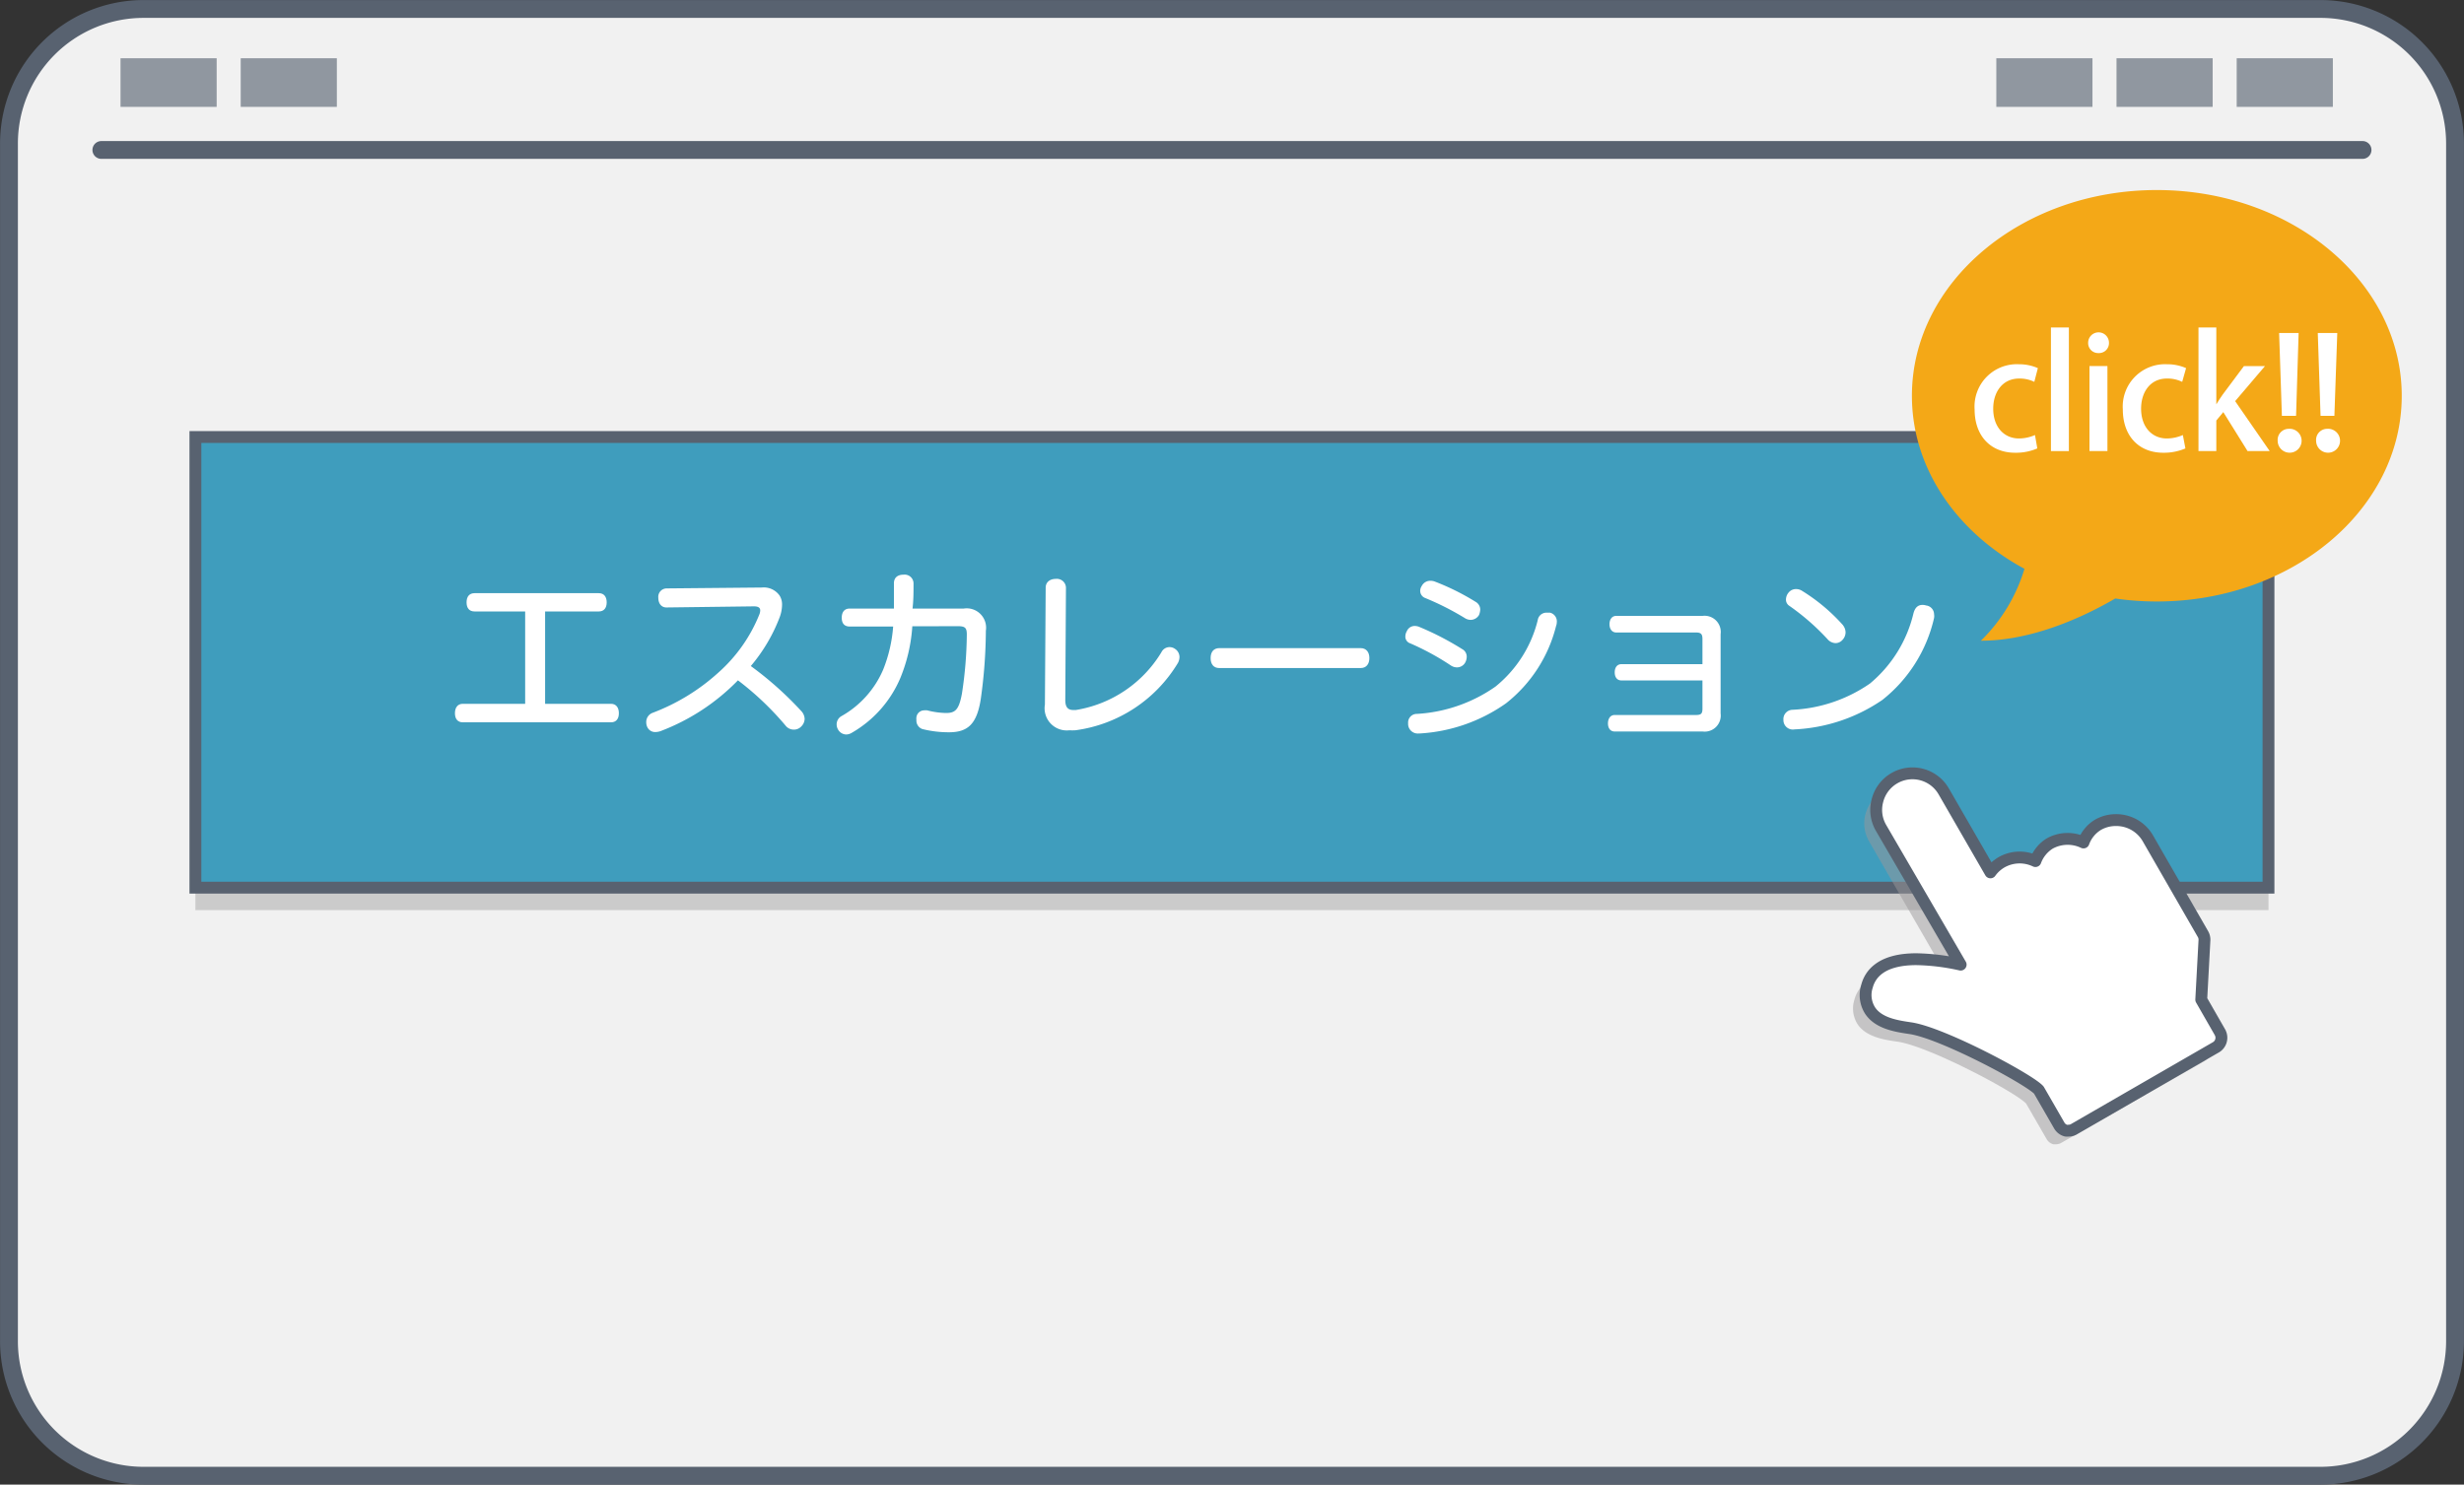 <svg xmlns="http://www.w3.org/2000/svg" viewBox="0 0 222.44 134.05"><rect x="0" y="0" width="222.44" height="134.05" fill="#333333" stroke="none"/><defs><style>.cls-1{fill:#f1f1f1;}.cls-1,.cls-3,.cls-5,.cls-7{stroke:#586270;}.cls-1,.cls-3{stroke-linecap:round;stroke-width:1.61px;}.cls-1,.cls-3,.cls-7{stroke-linejoin:round;}.cls-2{fill:#9097a0;}.cls-3{fill:none;}.cls-4{fill:#cbcbcb;}.cls-5{fill:#3f9dbd;stroke-miterlimit:10;}.cls-5,.cls-7{stroke-width:1.07px;}.cls-6{fill:#9a999a;opacity:0.5;}.cls-7,.cls-9{fill:#fff;}.cls-8{fill:#f4a817;}</style></defs><g id="レイヤー_2" data-name="レイヤー 2"><g id="レイヤー_1-2" data-name="レイヤー 1"><path class="cls-1" d="M13,133.25A12.15,12.15,0,0,1,.81,121.1V13A12.15,12.15,0,0,1,13,.81H209.48A12.15,12.15,0,0,1,221.63,13V121.1a12.16,12.16,0,0,1-12.15,12.15Z"/><rect class="cls-2" x="201.92" y="5.26" width="8.68" height="4.39"/><rect class="cls-2" x="191.07" y="5.26" width="8.68" height="4.39"/><rect class="cls-2" x="180.22" y="5.26" width="8.68" height="4.39"/><rect class="cls-2" x="21.73" y="5.26" width="8.68" height="4.39"/><rect class="cls-2" x="10.88" y="5.26" width="8.68" height="4.39"/><line class="cls-3" x1="9.15" y1="13.54" x2="213.28" y2="13.54"/><rect class="cls-4" x="17.64" y="41.49" width="187.15" height="40.69"/><rect class="cls-5" x="17.64" y="39.46" width="187.15" height="40.69"/><path class="cls-6" d="M199.32,94.5l-1.72-3,.29-5.36a1,1,0,0,0-.13-.54l-5-8.69a3.26,3.26,0,0,0-4.46-1.19A3.14,3.14,0,0,0,187,77.3a3.34,3.34,0,0,0-3.06.11A3.18,3.18,0,0,0,182.66,79a3.27,3.27,0,0,0-4.07,1l-4.2-7.28a3.28,3.28,0,0,0-2.83-1.64,3.27,3.27,0,0,0-3.15,2.42,3.25,3.25,0,0,0,.33,2.48l7.12,12.34a19.6,19.6,0,0,0-4-.48c-3.14,0-4.15,1.31-4.45,2.42a2.65,2.65,0,0,0,.27,2.2c.77,1.18,2.43,1.43,3.64,1.6,2.89.43,10.79,4.65,11.6,5.6l1.85,3.21a1,1,0,0,0,.59.45,1.07,1.07,0,0,0,.25,0,.91.91,0,0,0,.48-.13L199,95.82a1,1,0,0,0,.45-.59A.93.93,0,0,0,199.32,94.5Z"/><path class="cls-7" d="M200.44,93.26l-1.72-3,.29-5.37a1,1,0,0,0-.13-.54l-5-8.69A3.29,3.29,0,0,0,191,74.05a3.21,3.21,0,0,0-1.63.44,3.11,3.11,0,0,0-1.28,1.58,3.34,3.34,0,0,0-3.06.1,3.16,3.16,0,0,0-1.28,1.58,3.31,3.31,0,0,0-3.06.11,3.26,3.26,0,0,0-1,.91l-4.2-7.28a3.26,3.26,0,0,0-6,.79,3.23,3.23,0,0,0,.32,2.47L177,87.1a19.68,19.68,0,0,0-4-.49c-3.14,0-4.15,1.32-4.45,2.42a2.61,2.61,0,0,0,.27,2.21c.77,1.18,2.43,1.42,3.64,1.6,2.89.42,10.79,4.65,11.6,5.59l1.85,3.21a1,1,0,0,0,.59.45,1,1,0,0,0,.25,0,.91.91,0,0,0,.48-.13l12.84-7.41a1,1,0,0,0,.35-1.32Z"/><path class="cls-8" d="M179.13,57.71a15,15,0,0,0,3.76-6.31l0-.1-.09-.06c-6.32-3.41-10.09-9.21-10.09-15.5,0-10.17,9.85-18.44,22-18.44s22,8.27,22,18.44-9.86,18.44-22,18.44a26.32,26.32,0,0,1-3.73-.27A25.83,25.83,0,0,1,179.13,57.71Z"/><path class="cls-8" d="M194.71,17.43c12,0,21.85,8.22,21.85,18.31S206.76,54,194.71,54a27.44,27.44,0,0,1-3.71-.26l-.09,0-.08.05a25.56,25.56,0,0,1-11.39,3.76A14.69,14.69,0,0,0,183,51.43l.06-.2-.19-.1c-6.27-3.4-10-9.15-10-15.39,0-10.09,9.8-18.31,21.84-18.31m0-.27c-12.21,0-22.11,8.32-22.11,18.58,0,6.56,4.05,12.32,10.16,15.62a15.16,15.16,0,0,1-3.93,6.49h.06c3.66,0,7.92-1.4,12.07-3.81a25.66,25.66,0,0,0,3.75.27c12.21,0,22.11-8.31,22.11-18.57s-9.9-18.58-22.11-18.58Z"/><path class="cls-9" d="M183.92,40.49a4.87,4.87,0,0,1-2,.39c-2.21,0-3.66-1.52-3.66-3.91a3.82,3.82,0,0,1,4-4.08,4.19,4.19,0,0,1,1.71.35l-.32,1.24a3,3,0,0,0-1.37-.3c-1.5,0-2.34,1.22-2.34,2.72,0,1.68,1,2.69,2.32,2.69a3.56,3.56,0,0,0,1.45-.31Z"/><path class="cls-9" d="M186.77,40.73h-1.62V29.57h1.62Z"/><path class="cls-9" d="M189.44,31.88a.9.9,0,0,1-.93-.93.94.94,0,1,1,1.88,0A.9.9,0,0,1,189.44,31.88Zm.81,8.85h-1.62V33.05h1.62Z"/><path class="cls-9" d="M197.29,40.49a4.93,4.93,0,0,1-2,.39c-2.21,0-3.65-1.52-3.65-3.91a3.82,3.82,0,0,1,4-4.08,4.19,4.19,0,0,1,1.71.35L197,34.48a3,3,0,0,0-1.38-.3c-1.5,0-2.33,1.22-2.33,2.72,0,1.68,1,2.69,2.32,2.69a3.6,3.6,0,0,0,1.45-.31Z"/><path class="cls-9" d="M204.9,40.73h-2l-2.19-3.52-.63.76v2.76h-1.61V29.57h1.61v6.94h0c.18-.29.39-.63.58-.89l1.91-2.56h1.9l-2.69,3.16Z"/><path class="cls-9" d="M205.62,39.81a1,1,0,0,1,1-1.09,1.08,1.08,0,1,1-1,1.09Zm1.66-2.26H206l-.25-7.48h1.76Z"/><path class="cls-9" d="M209.09,39.81a1,1,0,0,1,1-1.09,1.08,1.08,0,1,1-1,1.09Zm1.65-2.26h-1.25l-.25-7.48H211Z"/><path class="cls-9" d="M55.16,63.55c.46,0,.71.34.71.85s-.25.82-.71.82H41.78c-.47,0-.71-.32-.71-.82s.24-.85.71-.85h5.63V55.21H42.84c-.48,0-.72-.31-.72-.82s.24-.83.72-.83H54.06c.46,0,.71.32.71.83s-.25.82-.71.82H49.21v8.34Z"/><path class="cls-9" d="M60.16,54.85c-.44,0-.73-.34-.73-.88a.76.76,0,0,1,.75-.84l8.6-.08a1.74,1.74,0,0,1,1.6.73,1.49,1.49,0,0,1,.22.85,3.32,3.32,0,0,1-.21,1.09,15.15,15.15,0,0,1-2.61,4.42,30.89,30.89,0,0,1,4.57,4.08,1.1,1.1,0,0,1,.29.69,1,1,0,0,1-.29.67.91.91,0,0,1-.7.3.94.94,0,0,1-.68-.3,26.74,26.74,0,0,0-4.35-4.15,19.29,19.29,0,0,1-7,4.59,1.54,1.54,0,0,1-.46.08.78.78,0,0,1-.75-.51,1,1,0,0,1-.07-.39.88.88,0,0,1,.56-.83,18.62,18.62,0,0,0,5.92-3.61,14,14,0,0,0,3.74-5.3,1,1,0,0,0,.07-.34c0-.25-.18-.37-.57-.37Z"/><path class="cls-9" d="M82.36,56.55a14.75,14.75,0,0,1-1.09,4.69,10.35,10.35,0,0,1-4.38,4.93,1,1,0,0,1-.51.15.87.87,0,0,1-.72-.44.91.91,0,0,1-.13-.46.85.85,0,0,1,.42-.75,8.79,8.79,0,0,0,3.78-4.21,13,13,0,0,0,.9-3.89H76.7c-.47,0-.71-.28-.71-.79s.24-.83.71-.83h4c0-.81,0-1.49,0-2.28,0-.52.34-.78.87-.78a.8.8,0,0,1,.9.8c0,.78,0,1.5-.09,2.26H87a1.75,1.75,0,0,1,2,2,45.57,45.57,0,0,1-.46,6.17c-.35,2.26-1.17,3-2.87,3a9.86,9.86,0,0,1-2.4-.29.81.81,0,0,1-.54-.82,1.06,1.06,0,0,1,0-.24.71.71,0,0,1,.71-.63,1.17,1.17,0,0,1,.26,0,7.34,7.34,0,0,0,1.7.24c.83,0,1.17-.28,1.44-1.75a36.82,36.82,0,0,0,.44-5.34c0-.62-.17-.75-.83-.75Z"/><path class="cls-9" d="M94.4,53.06c0-.47.35-.79.92-.79a.82.82,0,0,1,.91.79L96.17,63.2c0,.64.22.91.73.91h.22a11.1,11.1,0,0,0,7.73-5.22.82.82,0,0,1,.73-.46.87.87,0,0,1,.51.17.88.88,0,0,1,.39.73,1.2,1.2,0,0,1-.13.51,12.78,12.78,0,0,1-9.27,6.1,5.09,5.09,0,0,1-.54,0,2,2,0,0,1-2.21-2.32Z"/><path class="cls-9" d="M110.07,60.32c-.51,0-.78-.35-.78-.9s.27-.9.8-.9h12.73c.53,0,.8.37.8.9s-.27.9-.78.9Z"/><path class="cls-9" d="M132,58.61a.77.77,0,0,1,.41.69,1.1,1.1,0,0,1-.14.53.85.85,0,0,1-.74.43,1,1,0,0,1-.55-.17,23.47,23.47,0,0,0-3.67-2,.63.63,0,0,1-.44-.62A.93.93,0,0,1,127,57a.77.77,0,0,1,.7-.48,1.11,1.11,0,0,1,.39.07A26.29,26.29,0,0,1,132,58.61Zm8.54-2.4a.89.89,0,0,1-.06.3,12.82,12.82,0,0,1-4.53,7,15,15,0,0,1-7.81,2.72h-.08a.87.87,0,0,1-.94-.82v-.12a.78.78,0,0,1,.8-.83A13.73,13.73,0,0,0,135,62a11.14,11.14,0,0,0,3.82-6,.79.79,0,0,1,.8-.68l.31,0A.81.81,0,0,1,140.54,56.21Zm-7.33-1.87a.81.81,0,0,1,.42.7,1.45,1.45,0,0,1-.11.49.88.88,0,0,1-.77.44,1,1,0,0,1-.46-.13A25.07,25.07,0,0,0,128.67,54a.69.69,0,0,1-.46-.65.81.81,0,0,1,.14-.44.86.86,0,0,1,.76-.47,1.16,1.16,0,0,1,.39.06A21.66,21.66,0,0,1,133.21,54.34Z"/><path class="cls-9" d="M153.69,57.71c0-.45-.12-.6-.59-.6h-7.19c-.39,0-.61-.32-.61-.75s.22-.75.61-.75h7.8a1.46,1.46,0,0,1,1.62,1.65v7.16a1.45,1.45,0,0,1-1.62,1.63h-7.94c-.41,0-.61-.32-.61-.73s.2-.76.61-.76h7.33c.47,0,.59-.12.59-.58V61.44h-7.31c-.4,0-.61-.3-.61-.73s.21-.74.61-.74h7.31Z"/><path class="cls-9" d="M174.6,55.46a1.08,1.08,0,0,1,0,.34,13.15,13.15,0,0,1-4.67,7.4A15.28,15.28,0,0,1,162,65.86a.85.85,0,0,1-1-.81V65a.84.84,0,0,1,.81-.91,13.4,13.4,0,0,0,7-2.37,11.77,11.77,0,0,0,3.93-6.34c.15-.56.44-.76.82-.76a1,1,0,0,1,.32.05A.81.81,0,0,1,174.6,55.46Zm-8.22,1a1.07,1.07,0,0,1,.23.64,1,1,0,0,1-.27.67.84.84,0,0,1-.64.3,1,1,0,0,1-.73-.37,21.15,21.15,0,0,0-3.44-3,.66.66,0,0,1-.3-.58,1,1,0,0,1,.25-.63.85.85,0,0,1,.66-.3,1,1,0,0,1,.56.17A16.66,16.66,0,0,1,166.38,56.45Z"/></g></g></svg>